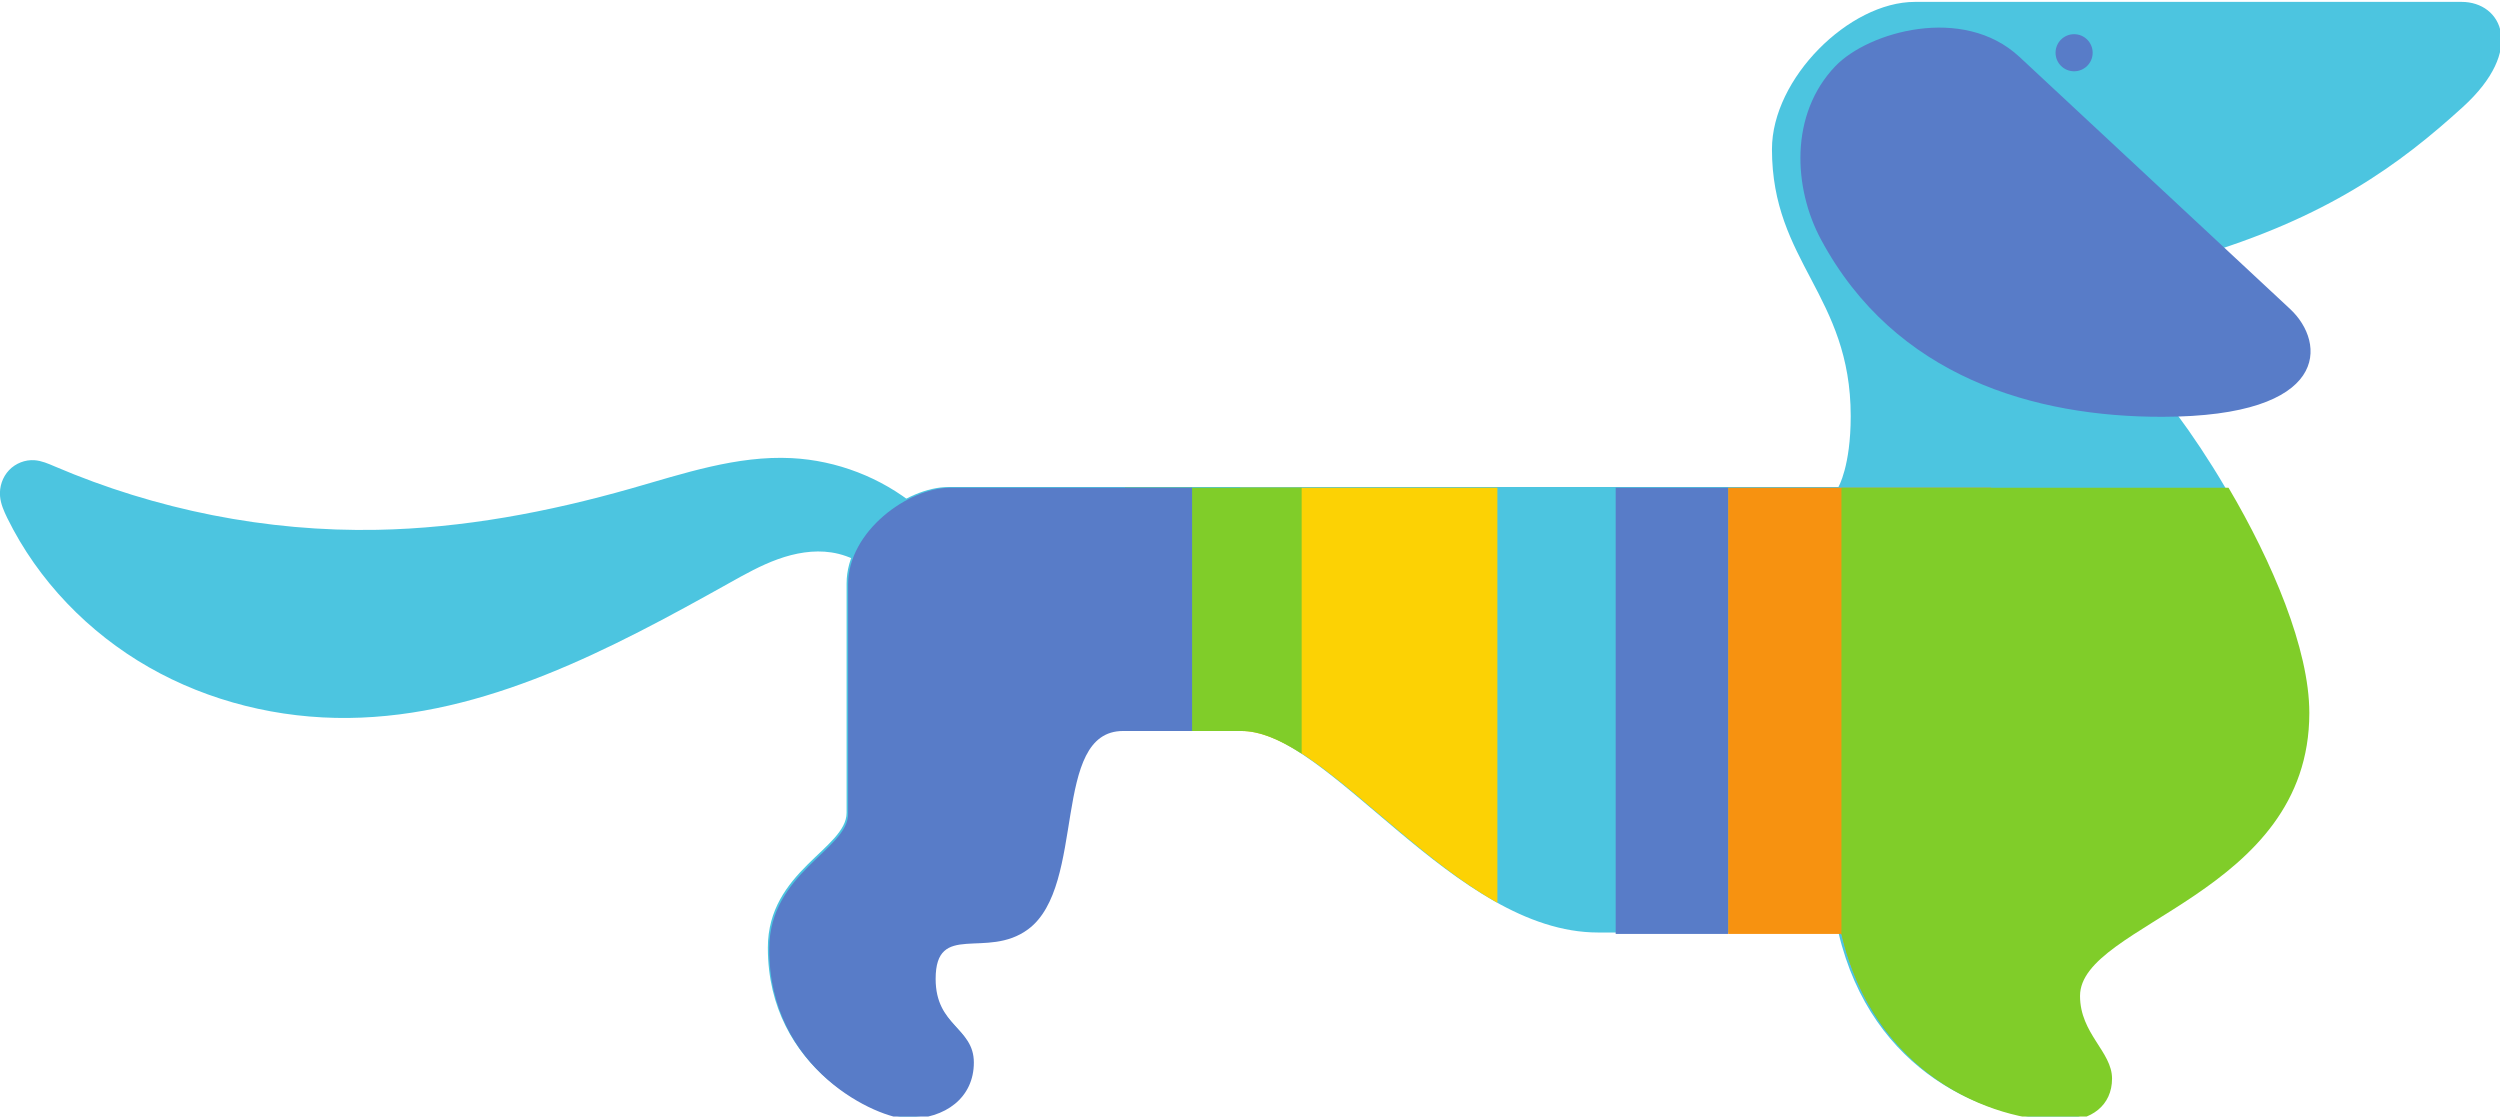 <?xml version="1.0" encoding="UTF-8"?>
<!-- Created with Inkscape (http://www.inkscape.org/) -->
<svg width="79.375mm" height="35.451mm" version="1.1" viewBox="0 0 79.375 35.451" xmlns="http://www.w3.org/2000/svg" xmlns:cc="http://creativecommons.org/ns#" xmlns:dc="http://purl.org/dc/elements/1.1/" xmlns:rdf="http://www.w3.org/1999/02/22-rdf-syntax-ns#">
 <g transform="translate(4.442 -162.05)">
  <g transform="matrix(.693 0 0 .693 -1.366 60.717)" fill-rule="evenodd">
   <path d="m37.528 169.41c-1.601-1.31-3.627-2.091-5.693-2.197-2.51-0.128-4.953 0.706-7.37 1.394-3.788 1.077-7.691 1.817-11.629 1.891-5.053 0.096-10.119-0.916-14.765-2.904-0.298-0.128-0.602-0.261-0.925-0.285-0.432-0.033-0.874 0.143-1.172 0.458-0.298 0.315-0.448 0.762-0.41 1.194 0.031 0.353 0.178 0.684 0.334 1.002 1.404 2.859 3.717 5.248 6.482 6.829 2.765 1.581 5.968 2.361 9.153 2.325 6.235-0.071 11.997-3.138 17.439-6.181 0.724-0.405 1.452-0.813 2.233-1.094 0.781-0.281 1.624-0.433 2.444-0.309 0.924 0.14 1.789 0.639 2.372 1.37" fill="#4cc5e0"/>
   <path d="m83.295 146.31h25.045c1.843 0 2.941 2.193 0.059 4.815-2.882 2.622-6.195 5.074-12.309 6.878-6.114 1.804-4.243 2.84-1.37 6.448 2.873 3.608 6.473 10.132 6.473 14.385 0 8.328-10.489 9.616-10.489 12.946 0 1.727 1.465 2.551 1.465 3.78 0 1.228-0.945 1.937-2.268 1.937-3.261 0-8.588-2.089-10.111-8.552h-11.009c-6.608 0-12.328-9.284-16.442-9.284h-5.41c-3.319 0-1.646 7.074-4.347 9.071-1.89 1.398-4.229-0.378-4.229 2.268 0 2.173 1.748 2.221 1.748 3.827s-1.299 2.575-3.024 2.575c-1.323 0-6.337-2.183-6.337-7.762 0-3.508 3.608-4.544 3.608-6.181v-10.507c0-2.433 2.752-4.418 4.666-4.418h40.774s0.564-0.944 0.564-3.249c0-5.546-3.608-7.049-3.608-12.228 0-3.241 3.541-6.749 6.548-6.749z" fill="#4cc5e0"/>
   <path transform="matrix(.265 0 0 .265 -7.711 144.01)" d="m291.68 92.678v77.145h19.445v-77.145zm39.65 79.482c0.058 0.203 0.116 0.405 0.176 0.605-0.06-0.2-0.118-0.403-0.176-0.605zm0.887 2.803c0.024 0.069 0.05 0.136 0.074 0.205-0.025-0.069-0.05-0.136-0.074-0.205zm0.803 2.096c0.078 0.192 0.156 0.385 0.236 0.574-0.08-0.189-0.158-0.382-0.236-0.574zm1.098 2.482c0.067 0.14 0.139 0.274 0.207 0.412-0.068-0.138-0.14-0.272-0.207-0.412zm1 1.939c0.088 0.162 0.176 0.325 0.266 0.484-0.09-0.159-0.177-0.323-0.266-0.484zm0.387 0.689c1.1 1.924 2.306 3.694 3.602 5.303h13.688v-5.303z" fill="#587cc8"/>
   <path transform="matrix(.265 0 0 .265 -7.711 144.01)" d="m311.13 92.678v77.145h19.588c1.11 4.713 2.76 8.804 4.781 12.348h21.088v-89.492h-25.869z" fill="#f79210"/>
   <circle cx="90.587" cy="148.64" r=".85" fill="#587cc8"/>
   <path d="m88.083 148.83c-2.582-2.405-6.931-1.145-8.434 0.425-2.108 2.203-1.924 5.585-0.661 7.938 3.398 6.332 9.831 8.135 15.639 8.127 7.733-0.011 7.513-3.397 5.859-4.937z" fill="#587cc8"/>
   <path transform="matrix(.265 0 0 .265 -7.711 144.01)" d="m330.71 92.678v77.145c5.754 24.426 25.889 32.32 38.213 32.32 5 0 8.572-2.677 8.572-7.32 0-4.643-5.535-7.761-5.535-14.287 0-12.587 39.643-17.451 39.643-48.928 0-11.043-6.426-26.139-13.969-38.93z" fill="#80cd29"/>
   <path transform="matrix(.265 0 0 .265 -7.711 144.01)" d="m226.78 92.678v42.055h0.186c11.701 0 26.841 19.869 44.262 29.703v-71.758z" fill="#fcd204"/>
   <path transform="matrix(.265 0 0 .265 -7.711 144.01)" d="m206.83 92.678v42.055h20.137c3.22 0 6.705 1.519 10.422 3.906v-45.961z" fill="#80cd29"/>
   <path transform="matrix(.265 0 0 .265 -7.711 144.01)" d="m176.61 92.678c-7.232 0-17.635 7.501-17.635 16.697v39.713c0 6.187-13.637 10.101-13.637 23.359 0 21.087 18.949 29.338 23.949 29.338 6.518 0 11.43-3.661 11.43-9.732 0-6.071-6.607-6.249-6.607-14.463 0-10 8.839-3.288 15.982-8.572 10.206-7.551 3.883-34.285 16.428-34.285h11.928v-42.055z" fill="#587cc8"/>
  </g>
 </g>
</svg>
